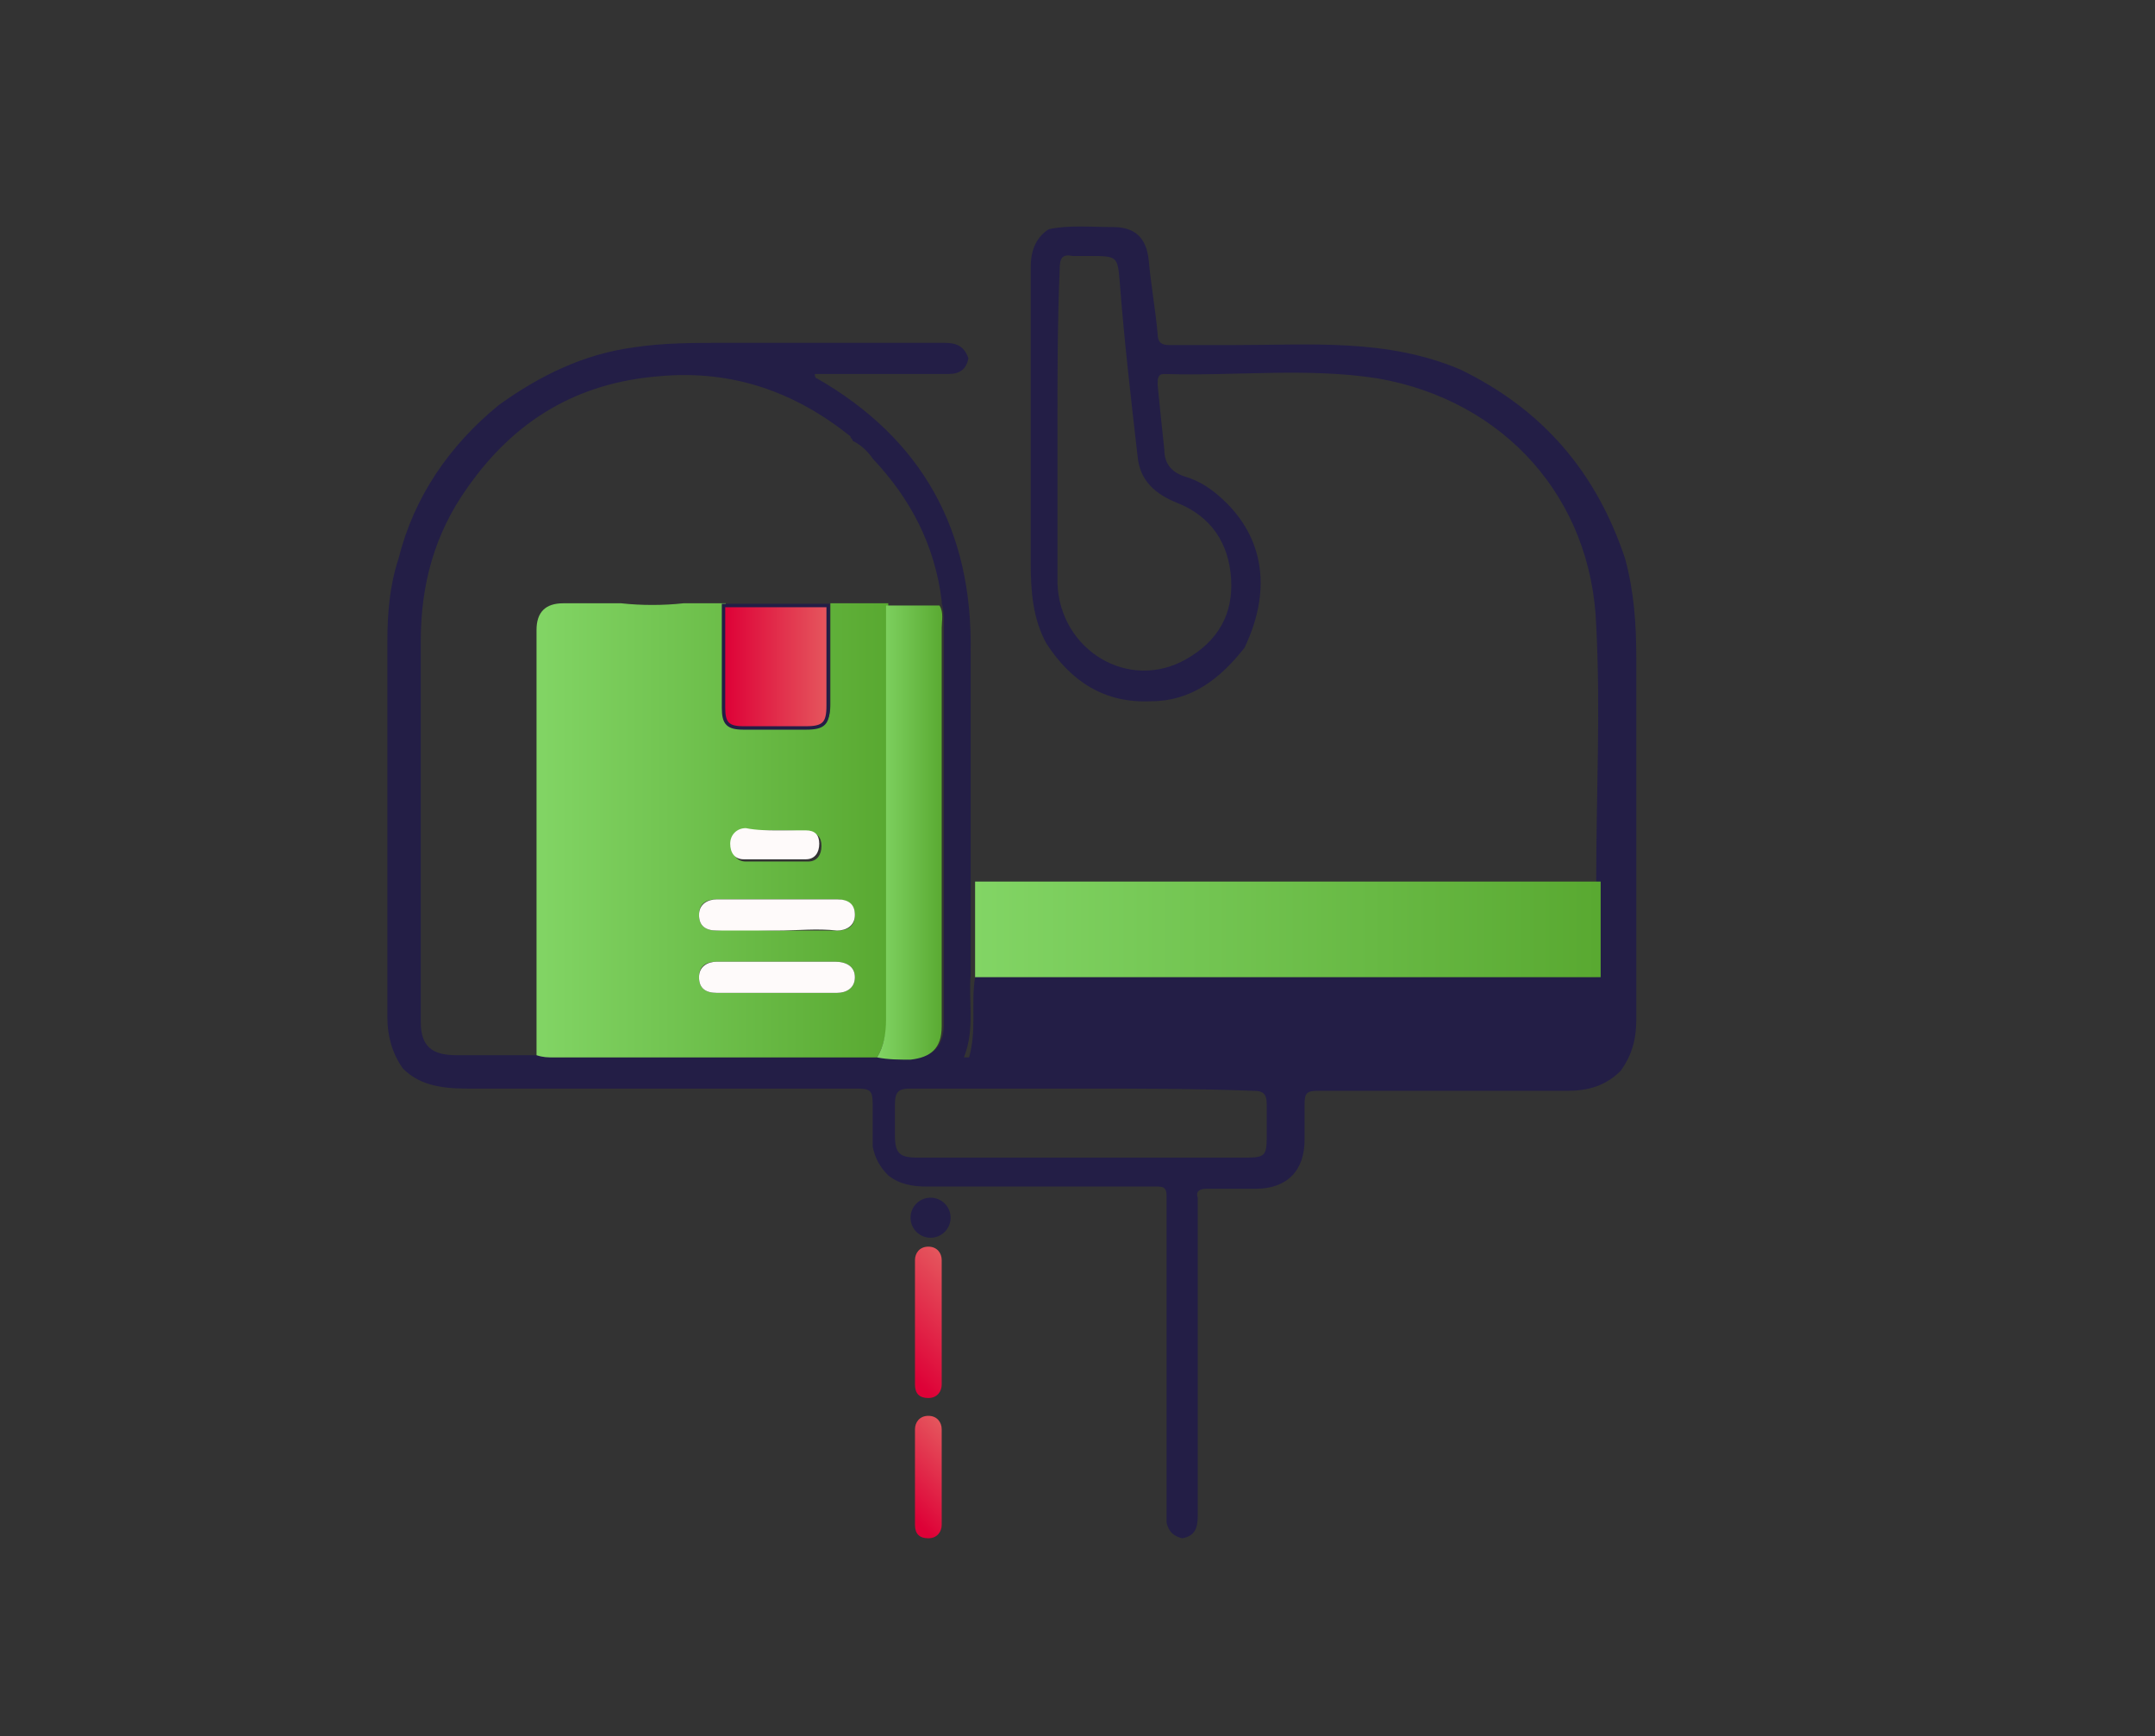 <?xml version="1.0" encoding="utf-8"?>
<!-- Generator: Adobe Illustrator 26.5.0, SVG Export Plug-In . SVG Version: 6.00 Build 0)  -->
<svg version="1.1" id="Слой_1" xmlns="http://www.w3.org/2000/svg" xmlns:xlink="http://www.w3.org/1999/xlink" x="0px" y="0px"
	 viewBox="0 0 96.8 78" style="enable-background:new 0 0 96.8 78;" xml:space="preserve">
<rect x="0" y="0" width="96.8" height="78" fill="#333333" stroke="none"/>
<style type="text/css">
	.st0{fill:#231E46;}
	.st1{fill:url(#SVGID_1_);}
	.st2{fill:url(#SVGID_00000168103850160392157990000013281551356142353819_);}
	.st3{fill:url(#SVGID_00000173864441065732939260000011836015596102989747_);}
	
		.st4{fill:url(#SVGID_00000137817199104153607580000009266997041159713433_);stroke:#231E46;stroke-width:0.154;stroke-miterlimit:10;}
	.st5{fill:#FEFAFA;}
	.st6{fill:url(#SVGID_00000087373709945895243590000004474477622068398014_);}
	.st7{fill:url(#SVGID_00000076604012169724187590000003207121444838039468_);}
</style>
<g>
	<path class="st0" d="M18.1,48c-0.5-0.7-0.7-1.5-0.7-2.3c0-2.9,0-5.7,0-8.6c0-2.8,0-5.5,0-8.3c0-1.2,0.1-2.5,0.5-3.7
		c0.7-2.8,2.3-5.1,4.5-6.9c1.8-1.3,3.8-2.3,6.1-2.6c1.3-0.2,2.7-0.2,4-0.2c0.4,0,0.9,0,1.3,0c0.2,0,0.5,0,0.7,0c2.6,0,5.3,0,7.9,0
		c0.5,0,0.9,0.1,1.1,0.7c-0.1,0.5-0.4,0.7-0.9,0.7c-0.9,0-1.8,0-2.7,0c-1.1,0-2.2,0-3.3,0c0,0.2,0.1,0.2,0.1,0.2
		c4.7,2.7,7,6.8,6.9,12.3c0,3.4,0,6.8,0,10.2c0,1.4,0,2.9,0,4.3c-0.1,1.2,0.2,2.4-0.3,3.7c0.4,0,0.6,0,0.9,0c7.3,0,14.6,0,21.8,0
		c1.4,0,2.8,0,4.2,0c0.9,0,1.5-0.5,1.5-1.5c0-0.7,0-1.5,0-2.2c0-1.4,0-2.9,0-4.3c0-3.8,0.2-7.6,0-11.4C71.5,22.4,67.6,18,61.9,17
		c-3.2-0.5-6.4-0.1-9.6-0.2C52,16.8,52,17,52,17.3c0.1,1,0.2,2,0.3,2.9c0,0.6,0.3,1,0.9,1.2c0.7,0.2,1.3,0.6,1.9,1.2
		c1.7,1.7,2,4,0.8,6.5c-1.1,1.4-2.4,2.4-4.2,2.4c-2.1,0.1-3.6-0.9-4.7-2.6c-0.6-1.1-0.7-2.3-0.7-3.6c0-3,0-6.1,0-9.1
		c0-1.4,0-2.8,0-4.2c0-0.7,0.2-1.3,0.8-1.7c0.9-0.2,1.9-0.1,2.9-0.1s1.5,0.5,1.6,1.5c0.1,1.1,0.3,2.2,0.4,3.3c0,0.4,0.2,0.5,0.5,0.5
		c1,0,2,0,3,0c3.4,0,6.8-0.3,10.1,1.1c3.7,1.8,6.1,4.6,7.4,8.5c0.4,1.5,0.5,2.9,0.5,4.5c0,2.5,0,5,0,7.5c0,2.9,0,5.8,0,8.7
		c0,0.9-0.2,1.6-0.7,2.3c-0.7,0.7-1.5,0.9-2.4,0.9c-3.7,0-7.4,0-11.2,0c-0.5,0-0.6,0.1-0.6,0.6s0,1.1,0,1.6c0,1.4-0.8,2.2-2.2,2.2
		c-0.7,0-1.5,0-2.2,0c-0.3,0-0.5,0.1-0.4,0.4c0,0.7,0,1.4,0,2.1c0,0.2,0,0.5,0,0.7c0,3.8,0,7.7,0,11.5c0,0.5-0.1,0.9-0.7,1
		c-0.4-0.1-0.6-0.3-0.7-0.7c0-4.2,0-8.4,0-12.6c0-0.7,0-1.4,0-2.1c0-0.3-0.1-0.4-0.4-0.4c-2.4,0-4.8,0-7.3,0c-1,0-2.1,0-3.1,0
		c-0.6,0-1.2-0.1-1.7-0.5c-0.4-0.4-0.6-0.8-0.7-1.3c0-0.6,0-1.3,0-1.9c0-0.6-0.1-0.7-0.7-0.7c-5.8,0-11.7,0-17.5,0
		C19.7,48.9,18.8,48.7,18.1,48z M39.2,20.6c-0.2-0.3-0.5-0.6-0.9-0.8c0-0.1-0.1-0.1-0.1-0.2c-2.5-2-5.3-3-8.6-2.7
		c-3.7,0.3-6.5,2-8.6,5c-1.5,2.1-2.1,4.4-2.1,6.9c0,4.7,0,9.5,0,14.2c0,1,0,1.9,0,2.9c0,1.1,0.5,1.5,1.6,1.5c1.2,0,2.5,0,3.7,0
		c0.3,0,0.5,0.1,0.8,0.1c4,0,8,0,12,0c0.8,0,1.7,0,2.5,0c0.5,0,1,0,1.5,0c0.9,0,1.4-0.5,1.4-1.5c0-6,0-12,0-17.9c0-0.3,0-0.7-0.1-1
		V27C42,24.5,40.9,22.4,39.2,20.6z M47.5,19.2c0,2.3,0,4.6,0,6.9v0.1c0.1,3,3.2,4.9,5.8,3.4c1.4-0.8,2.1-2,2-3.6s-0.9-2.8-2.4-3.4
		c-1-0.4-1.7-1-1.8-2.1c-0.3-2.6-0.6-5.2-0.8-7.8c-0.1-1.2-0.1-1.2-1.4-1.2c-0.2,0-0.5,0-0.7,0c-0.5-0.1-0.6,0.1-0.6,0.6
		C47.5,14.5,47.5,16.8,47.5,19.2z M48.6,48.9c-2.6,0-5.2,0-7.7,0c-0.5,0-0.7,0.1-0.7,0.7c0,0.5,0,0.9,0,1.4c0,0.8,0.2,1,1,1
		c2.1,0,4.2,0,6.3,0c2.8,0,5.6,0,8.5,0c0.8,0,0.9-0.1,0.9-0.9c0-0.5,0-1,0-1.5S56.7,49,56.3,49C53.7,48.9,51.2,48.9,48.6,48.9z"/>
	
		<linearGradient id="SVGID_1_" gradientUnits="userSpaceOnUse" x1="24.053" y1="40.59" x2="39.82" y2="40.59" gradientTransform="matrix(1 0 0 -1 0 77.89)">
		<stop  offset="7.649793e-08" style="stop-color:#82D565"/>
		<stop  offset="1" style="stop-color:#59A931"/>
	</linearGradient>
	<path class="st1" d="M39.4,47.5c-0.8,0-1.7,0-2.5,0c-4,0-8,0-12,0c-0.3,0-0.5,0-0.8-0.1c0-0.1,0-0.3,0-0.4c0-6.2,0-12.5,0-18.7
		c0-0.8,0.4-1.2,1.2-1.2c0.9,0,1.7,0,2.6,0c0.9,0.1,1.9,0.1,2.8,0c0.6,0,1.3,0,1.9,0c0,1.5,0,3,0,4.6c0,0.7,0.2,0.9,0.9,0.9
		c0.9,0,1.8,0,2.8,0c0.8,0,1-0.2,1-1c0-1.5,0-3,0-4.5c0.9,0,1.7,0,2.6,0c0,6.2,0,12.4,0,18.6C39.8,46.4,39.7,47,39.4,47.5z
		 M34.9,43.2c-0.9,0-1.8,0-2.7,0c-0.5,0-0.8,0.2-0.8,0.7s0.3,0.7,0.8,0.7c1.8,0,3.6,0,5.4,0c0.4,0,0.8-0.2,0.8-0.7s-0.4-0.7-0.9-0.7
		C36.6,43.2,35.8,43.2,34.9,43.2z M34.9,41.8c0.9,0,1.8,0,2.7,0c0.5,0,0.8-0.2,0.8-0.7s-0.4-0.7-0.8-0.7c-1.8,0-3.6,0-5.4,0
		c-0.5,0-0.8,0.2-0.8,0.7s0.3,0.7,0.8,0.7C33.1,41.7,34,41.8,34.9,41.8z M34.9,37.3L34.9,37.3c-0.4,0-0.9,0-1.3,0
		c-0.4,0-0.7,0.2-0.7,0.7c0,0.4,0.2,0.7,0.6,0.7c0.9,0,1.8,0,2.8,0c0.4,0,0.6-0.3,0.6-0.7s-0.2-0.6-0.6-0.6
		C35.8,37.3,35.4,37.3,34.9,37.3z"/>
	
		<linearGradient id="SVGID_00000127739855085217655100000003257095178341973394_" gradientUnits="userSpaceOnUse" x1="43.752" y1="36.14" x2="71.806" y2="36.14" gradientTransform="matrix(1 0 0 -1 0 77.89)">
		<stop  offset="7.649793e-08" style="stop-color:#82D565"/>
		<stop  offset="1" style="stop-color:#59A931"/>
	</linearGradient>
	<path style="fill:url(#SVGID_00000127739855085217655100000003257095178341973394_);" d="M43.8,39.6c9.4,0,18.7,0,28.1,0
		c0,1.4,0,2.9,0,4.3c-9.4,0-18.7,0-28.1,0C43.8,42.5,43.8,41,43.8,39.6z"/>
	<path class="st0" d="M43.8,43.9c9.4,0,18.7,0,28.1,0c0,0.7,0,1.5,0,2.2c0,0.9-0.5,1.4-1.5,1.5c-1.4,0-2.8,0-4.2,0
		c-7.3,0-14.6,0-21.8,0c-0.3,0-0.5,0-0.9,0C43.9,46.3,43.6,45.1,43.8,43.9z"/>
	
		<linearGradient id="SVGID_00000145017429988018453690000010431885418003595953_" gradientUnits="userSpaceOnUse" x1="39.396" y1="40.49" x2="42.376" y2="40.49" gradientTransform="matrix(1 0 0 -1 0 77.89)">
		<stop  offset="7.649793e-08" style="stop-color:#82D565"/>
		<stop  offset="1" style="stop-color:#59A931"/>
	</linearGradient>
	<path style="fill:url(#SVGID_00000145017429988018453690000010431885418003595953_);" d="M39.4,47.5c0.3-0.5,0.4-1.1,0.4-1.7
		c0-6.2,0-12.4,0-18.6c0.8,0,1.6,0,2.4,0c0.2,0.3,0.1,0.7,0.1,1c0,6,0,12,0,17.9c0,1-0.5,1.4-1.4,1.5C40.4,47.6,39.9,47.6,39.4,47.5
		z"/>
	
		<linearGradient id="SVGID_00000127757619083496138420000005752784802915094434_" gradientUnits="userSpaceOnUse" x1="32.536" y1="47.94" x2="37.245" y2="47.94" gradientTransform="matrix(1 0 0 -1 0 77.89)">
		<stop  offset="7.139808e-08" style="stop-color:#DE0137"/>
		<stop  offset="1" style="stop-color:#E5585E"/>
	</linearGradient>
	
		<path style="fill:url(#SVGID_00000127757619083496138420000005752784802915094434_);stroke:#231E46;stroke-width:0.154;stroke-miterlimit:10;" d="
		M32.5,27.2c1.6,0,3.1,0,4.7,0c0,1.5,0,3,0,4.5c0,0.8-0.2,1-1,1c-0.9,0-1.8,0-2.8,0c-0.7,0-0.9-0.2-0.9-0.9
		C32.5,30.2,32.5,28.7,32.5,27.2z"/>
	<path class="st5" d="M34.9,43.2c0.9,0,1.7,0,2.6,0c0.5,0,0.9,0.2,0.9,0.7s-0.4,0.7-0.8,0.7c-1.8,0-3.6,0-5.4,0
		c-0.5,0-0.8-0.2-0.8-0.7s0.4-0.7,0.8-0.7C33.1,43.2,34,43.2,34.9,43.2z"/>
	<path class="st5" d="M34.9,41.8c-0.9,0-1.8,0-2.7,0c-0.5,0-0.8-0.2-0.8-0.7s0.4-0.7,0.8-0.7c1.8,0,3.6,0,5.4,0
		c0.5,0,0.8,0.2,0.8,0.7s-0.4,0.7-0.8,0.7C36.7,41.7,35.8,41.8,34.9,41.8z"/>
	<path class="st5" d="M34.9,37.3c0.4,0,0.9,0,1.3,0c0.4,0,0.6,0.2,0.6,0.6c0,0.4-0.2,0.7-0.6,0.7c-0.9,0-1.8,0-2.8,0
		c-0.4,0-0.6-0.3-0.6-0.7s0.3-0.7,0.7-0.7C34,37.3,34.5,37.3,34.9,37.3L34.9,37.3z"/>
</g>
<circle class="st0" cx="41.8" cy="54.7" r="0.9"/>
<g>
	
		<linearGradient id="SVGID_00000153675118020939692490000016073787568189995394_" gradientUnits="userSpaceOnUse" x1="-1206.816" y1="-320.85" x2="-1201.828" y2="-320.85" gradientTransform="matrix(0.707 -0.707 -0.707 -0.707 666.433 -1019.079)">
		<stop  offset="7.139808e-08" style="stop-color:#DE0137"/>
		<stop  offset="1" style="stop-color:#E5585E"/>
	</linearGradient>
	<path style="fill:url(#SVGID_00000153675118020939692490000016073787568189995394_);" d="M42.3,56.6v5.6c0,0.3-0.2,0.6-0.6,0.6
		s-0.6-0.2-0.6-0.6v-5.6c0-0.3,0.2-0.6,0.6-0.6S42.3,56.3,42.3,56.6z"/>
</g>
<g>
	
		<linearGradient id="SVGID_00000078045054924408816970000000138641663085536926_" gradientUnits="userSpaceOnUse" x1="-1211.254" y1="-325.764" x2="-1207.215" y2="-325.764" gradientTransform="matrix(0.707 -0.707 -0.707 -0.707 666.433 -1019.079)">
		<stop  offset="7.139808e-08" style="stop-color:#DE0137"/>
		<stop  offset="1" style="stop-color:#E5585E"/>
	</linearGradient>
	<path style="fill:url(#SVGID_00000078045054924408816970000000138641663085536926_);" d="M42.3,64.2v4.3c0,0.3-0.2,0.6-0.6,0.6
		s-0.6-0.2-0.6-0.6v-4.3c0-0.3,0.2-0.6,0.6-0.6S42.3,63.9,42.3,64.2z"/>
</g>
</svg>
